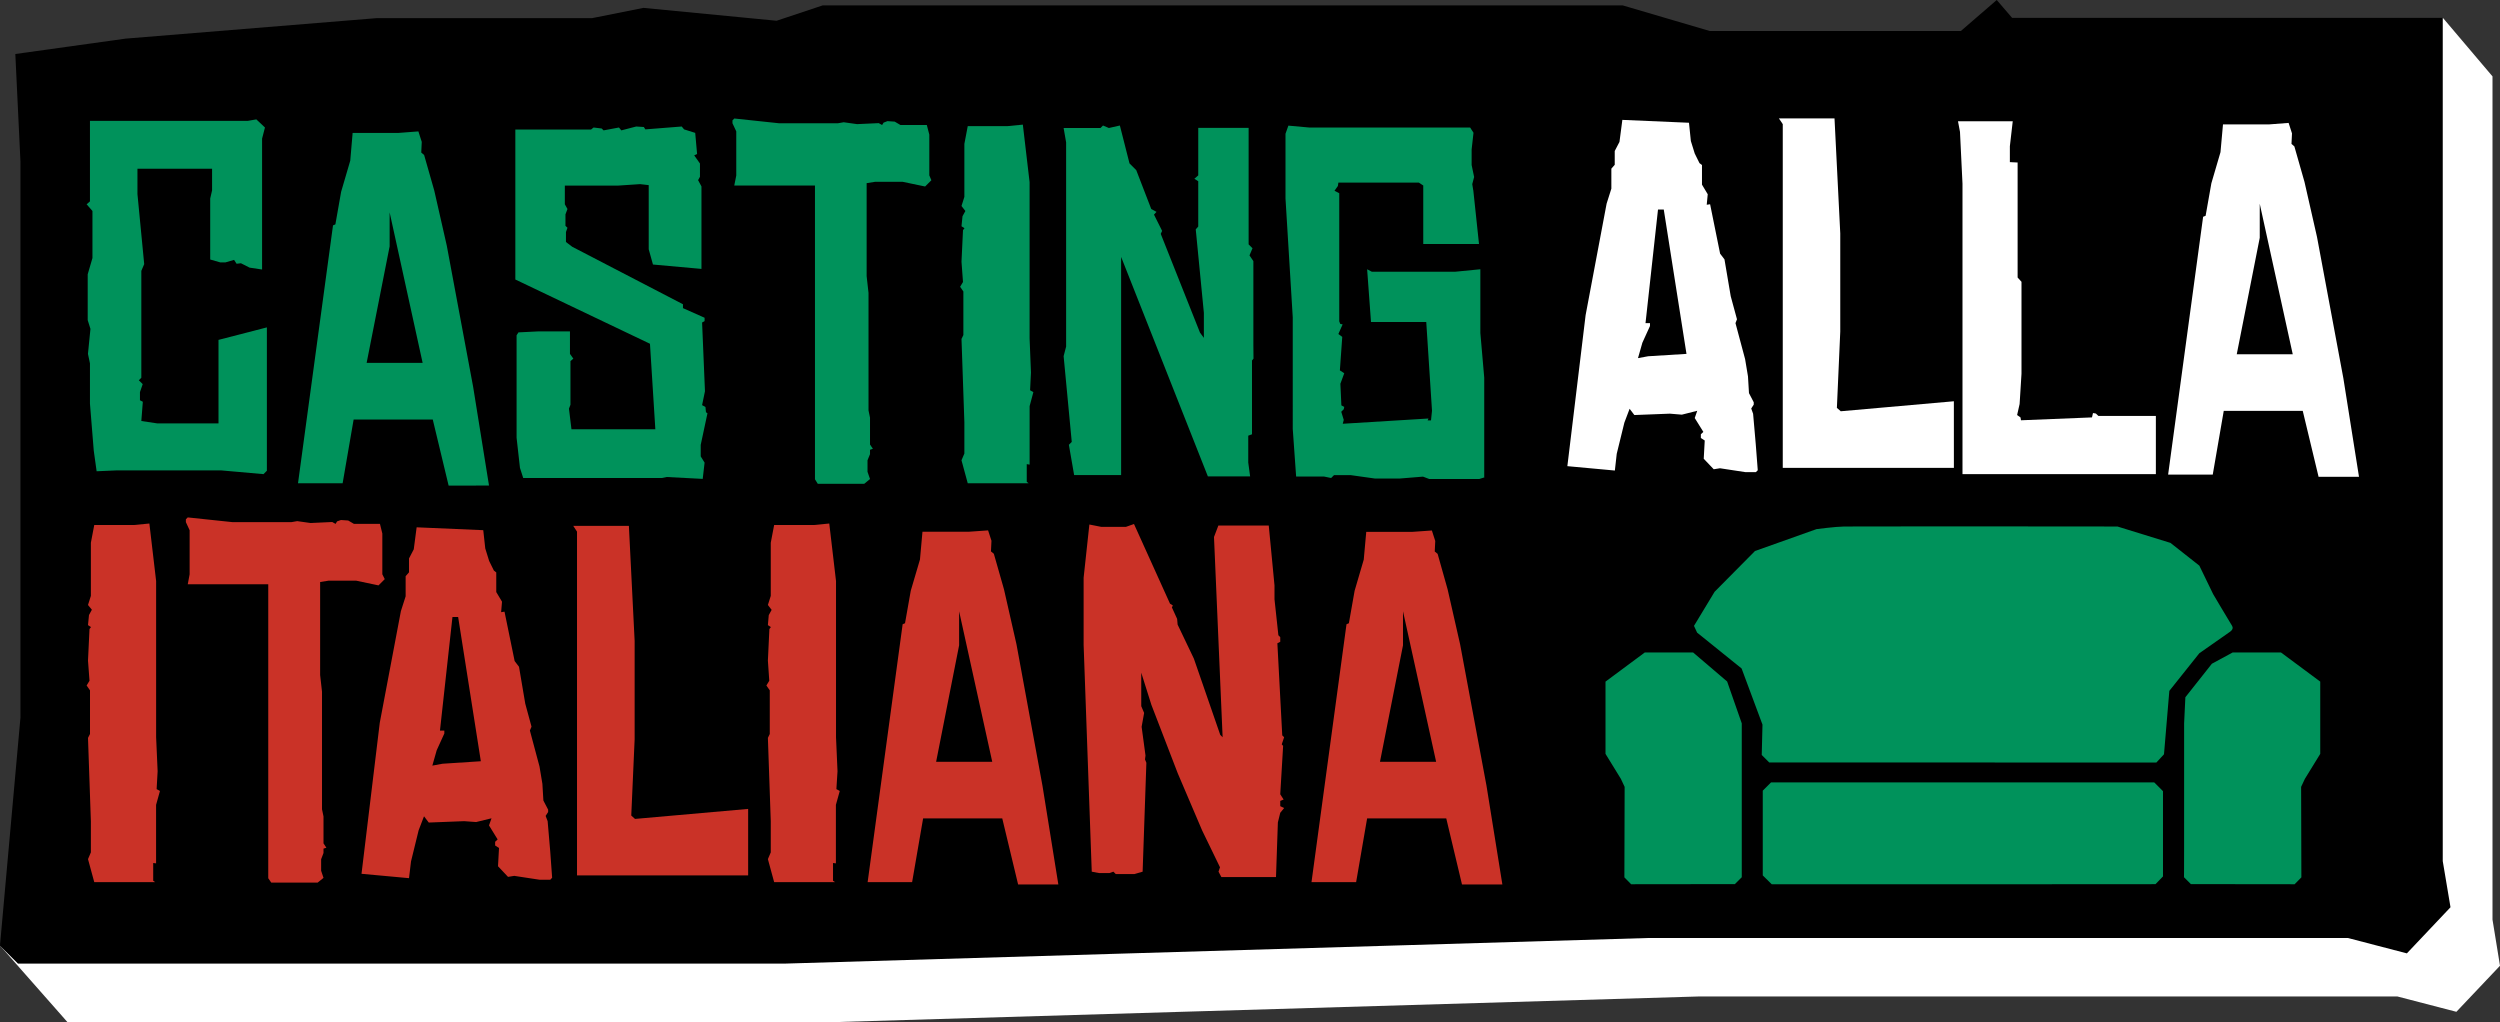 <svg id="main-castingallaitaliana-logo" viewBox="0 0 999.98 408.84"><rect x="0" y="0" width="999.98" height="408.84" fill="#333333" stroke="none"/><g><path fill="#fff" d="M27,409.13.12,378.63l28-67.9V88.24L26,45.19,70.12,39l100.5-8.2h86.1l20.5-4.1,53.3,5.15L349,25.74H668.91L703.76,36H804.2l14.35-12.3,6.15,7.15L977.2,7.49,997,30.84V368.13l3,18.45L982.55,405,959,398.88H679.16L333.57,409.13Z" transform="translate(-0.02 -0.29)"></path><path d="M7.22,385.73,0,378.58l8.2-91.25V64.89l-2.05-43,44.1-6.15,100.5-8.2h86.1l20.5-4.1,53.3,5.15,18.45-6.15H649.06l34.85,10.25H784.35L798.7.29l6.15,7.15H977.1V344.73l3.1,18.45-17.45,18.45-23.6-6.15H659.31L313.72,385.73Z" transform="translate(-0.02 -0.29)"></path><g><path fill="#00925b" d="M106.77,188.59l-1.35,1.35-17-1.5H46.77l-8.1.35-1.15-8.25L36,161.74v-16.1l-.8-3.8,1-10-1.1-3.5V110l1.9-6.5V84.69L34.67,82,36,80.84V48.64h63.1l3.45-.6L106,51.29l-1.15,4.45v52.35l-5-.75-3.45-1.75-1.75.2-1-1.55-3.45,1h-2.1l-4-1.15V79.69l.75-3.25V67.79H55V77.94l2.7,28-1.15,2.7v42.75l-1,1,1.55,1.55L56,157.14v3.25l1.15.6-.6,7.7,6.35.95H87.42v-33.4l19.35-5Z" transform="translate(-0.02 -0.29)"></path><path fill="#00925b" d="M179.47,194.54l-6.35-26.45H141.47l-4.4,25.5H119.22l14-103.15.95-.4L136.47,77l3.65-12.45.95-11.1h18.45l7.85-.6,1.35,4.2-.2,4.25,1.15,1,4.05,14.2,5,22L189.27,155l6.35,39.5Zm-10.4-49.1-13.2-60.2v13.6l-9.2,46.6Z" transform="translate(-0.02 -0.29)"></path><path fill="#00925b" d="M283,165.59l-2.7,12.65v4.6l1.55,2.5-.75,6.5-14.4-.75-2,.4h-55.4L208,187.44l-1.35-12.05v-41l.75-1.15,8.1-.4H228v9l1.35,1.9-1.15,1v17.45l-.6,1.55,1,8.25h33.55L260,137.79l-53.85-25.7v-60h30.3l1-.8,3.25.4.75.75,6.15-1.15.95,1.15,5.95-1.55,3.05.2.6.95,14.55-1.15.95,1.15,4.45,1.4.75,8.45-1.15.55,2.3,3.25V71l-.75,1.35,1.35,2.5v33l-19.4-1.75-1.7-6.1V74.34l-3.45-.4-9,.6h-21.1V82L227,83.89l-.8,2.15v4.6l.8.75-.6,1.7v4l2.5,1.9,44.3,23v1.55l8.65,3.85v1.35l-1,.55L282,156.79l-1.15,5.55,1.35.75.2,2.1Z" transform="translate(-0.02 -0.29)"></path><path fill="#00925b" d="M372.56,72.39l-2.5,2.5L361,73H350.12l-3.45.55v37.2l.75,6.7v47l.6,2.9v10.75l1.15,1.7-1.15.4v1.75l-1,2.45V189l1,2.9-2.3,1.9h-18.6L326,192V74.49H293.72l.8-4V52.84L293,49.59V48.44l.75-.75,17.85,1.9h23.6l2.3-.4,5.35.75,8.65-.4,1.35.75.6-.95,1.55-.6,2.89.2,2.3,1.35h10.55l1,3.85v16.3Z" transform="translate(-0.02 -0.29)"></path><path fill="#00925b" d="M413.36,157.14l-1.5,5.6v23.4l-1.15-.2V193l.75.6H387.11l-2.5-9.2,1.15-2.7v-12.5l-1.15-33.35.75-1.55V116.89l-1.3-1.9,1.15-1.9-.6-8.1.6-12.65.6-.75-1.2-.8.4-4,1.15-2.1-1.55-2,1.15-3.65V57.84l1.35-7.1H403l6.15-.6,2.7,23v62.5l.55,13.65-.35,7.1Z" transform="translate(-0.02 -0.29)"></path><path fill="#00925b" d="M501.41,143.74l-.6.75V174l-1.5.55v10.75l.75,5.55h-16.9l-34.7-87.8v87.25h-18.8l-2.1-12.1,1.15-1.15-3.25-34.3,1-3.85V57.24l-1-5.75h14.75l1-1,2.35,1,4.4-1,3.85,15.15,2.7,2.7,6,15.55,2.1,1.15-1,1.1,3.25,6.5-.55,1.2,15.7,39.5,1.55,2.1v-10l-3.25-33.4,1-1.15V72.79l-1.55-1,1.55-1.35v-19h20.15v46.6l1.55,1.55-1.2,2.85,1.55,2.3v33.55Z" transform="translate(-0.02 -0.29)"></path><path fill="#00925b" d="M593.61,191.29l-1.9.6h-20l-2.5-.95-9.2.75H549.91l-9.6-1.35h-6.7l-1.15,1.15-2.9-.6h-11.1l-1.35-19V127.24l-2.9-47.55V53.79l1.15-3.25,8.25.75h64.45l1.35,2.1-.75,6.7v6.2l1,4.8-.75,2.85.4,2.5v-.2l2.3,21.65H569.31V74.49l-1.75-1.15h-32.2l-.2,1.35-1.35,1.9,1.9,1v51.25l.4,1,.95.2-1.7,3.85,1.55,1.15-.95,13.4,1.75,1.15-1.55,4.2.4,8.65,1.15.6-.2.95-1,1,1,3.25-.4,1.55,34.3-2.1-.35.75h1.35l.4-3.85-2.3-35.5H548.41l-1.55-21.1,1.9,1H582l10.15-1v25.5l1.55,17.85v40.1Z" transform="translate(-0.02 -0.29)"></path></g><g><path fill="#ca3227" d="M64,316.68l-1.55,5.55v23.4l-1.15-.15v7.1l.75.55H37.72l-2.5-9.2,1.15-2.7V328.78l-1.15-33.35.8-1.55V276.43l-1.35-1.95,1.15-1.9-.6-8.05.6-12.65.6-.75-1.2-.8.4-4.05,1.15-2.1-1.55-1.9,1.15-3.64V217.39l1.35-7.1h15.9l6.15-.6,2.7,23v62.49l.6,13.6-.4,7.15Z" transform="translate(-0.02 -0.29)"></path><path fill="#ca3227" d="M153.92,231.94l-2.5,2.5-9-1.9h-10.9l-3.45.55v37.19l.75,6.7v47l.6,2.9v10.75l1.15,1.75-1.15.35v1.75l-.95,2.5v4.6l.95,2.85-2.35,1.9H108.52l-1.2-1.75V234H75.12l.75-4V212.39l-1.5-3.25V208l.75-.75L93,209.14h23.6l2.3-.4,5.35.75,8.65-.4,1.35.75.6-1,1.55-.55,2.9.2,2.3,1.35H152l.95,3.85V230Z" transform="translate(-0.02 -0.29)"></path><path fill="#ca3227" d="M220.87,351.38l-.75.8h-4.25l-10.15-1.55-2.5.4-4-4.25.4-7.3-1.55-1V337l1-.95-3.45-5.6,1-2.85-6.15,1.5-4.8-.35-14.15.55-1.9-2.5-2.15,5.6-3.05,12.45-.8,6.7-19-1.75,7.3-60.4,8.45-44.65,1.9-5.94v-8.05l1.35-1.55v-5.55l1.9-3.65,1.15-8.8,26.65,1.15.8,7.3,1.55,5,1.9,3.85.95.75v7.85l2.3,3.85-.35,4.19,1.35-.2,4.05,19.75,1.75,2.3,2.5,14.75,2.5,9.2-.65,1.55,3.85,14.4,1.15,6.9.4,6.7,1.9,3.65v.95l-1,1.55.8,2.1L220.12,341Zm-37.6-104.3H181l-5,45.45h1.75v1.15l-3.05,6.7-1.75,6.15,4.05-.75,15.35-1Z" transform="translate(-0.02 -0.29)"></path><path fill="#ca3227" d="M299.32,350.43h-68.5V212.94l-1.5-2.3h22.25l2.3,46V296l-1.35,30.5,1.5,1.35,45.25-4v26.6Z" transform="translate(-0.02 -0.29)"></path><path fill="#ca3227" d="M335.92,316.68l-1.55,5.55v23.4l-1.15-.15v7.1l.8.55H309.67l-2.5-9.2,1.15-2.7V328.78l-1.15-33.35.75-1.55V276.43l-1.35-1.95,1.15-1.9-.55-8.05.6-12.65.6-.75-1.2-.8.35-4,1.15-2.1-1.5-1.95,1.15-3.64V217.39l1.35-7.1h15.9l6.15-.6,2.7,23v62.49l.6,13.6-.45,7.15Z" transform="translate(-0.02 -0.29)"></path><path fill="#ca3227" d="M407.26,354.08l-6.35-26.45H369.26l-4.4,25.5H347.07l14-103.15.95-.4,2.3-13L368,224.09l1-11.1h18.4l7.85-.55,1.35,4.15-.2,4.25,1.15.95,4.05,14.2,5,22L417,314.58l6.35,39.5ZM396.91,305l-13.25-60.2v13.6l-9.2,46.6Z" transform="translate(-0.02 -0.29)"></path><path fill="#ca3227" d="M512.91,294.43l.75.75-.95,2.85.55.6L512.11,318l1.35,2.1-1.35.55v2.1l1.55.75-1.55,1.9-.95,3.85-.75,21.85H488.56l-1.15-2.15.6-1.75-7.15-14.75-9.75-22.85-10.55-27.4-4.05-12.85v13.4l1.15,2.7-1,5.55,1.55,11.5-.2,1.55.55,1.35-1.5,43.55-3.25.95h-7.5l-.95-.95-1.55.55h-4.2l-2.9-.55-3.25-90.7V231.39l2.3-21.3,4.8.95h9.8l3.25-1.15,14.4,31.85,1.15.74-.4.75,2.1,4.6.2,2.3,6.5,13.6,10.55,30.5.95.95-3.45-80.09,1.75-4.6h20.15l2.3,23.95V240l1.55,14.39.75.75V257l-1.15.6Z" transform="translate(-0.02 -0.29)"></path><path fill="#ca3227" d="M584.81,354.08l-6.3-26.45H546.86l-4.4,25.5H524.61l14-103.15.95-.4,2.3-13,3.65-12.45,1-11.1h18.4l7.85-.55,1.35,4.2-.2,4.2,1.15.95,4,14.2,5,22,10.55,56.55,6.35,39.5ZM574.46,305l-13.25-60.2v13.6L552,305Z" transform="translate(-0.02 -0.29)"></path></g><g><path fill="#fff" d="M703.11,188.39l-.75.75h-4.2L688,187.59l-2.5.4-4-4.2.4-7.3-1.55-1V174l1-.95-3.45-5.55,1-2.9-6.15,1.55-4.8-.4-14.2.55-1.9-2.5-2.1,5.55-3.05,12.45-.75,6.7-19-1.75,7.3-60.4,8.4-44.6,1.9-6v-8l1.35-1.55V60.69l1.9-3.65,1.15-8.8,26.65,1.15.75,7.3,1.55,5,1.9,3.85,1,.75v7.85l2.3,3.85-.4,4.2,1.35-.2,4,19.75,1.75,2.3,2.5,14.75,2.5,9.2-.6,1.55,3.85,14.4,1.15,6.9.4,6.7,1.9,3.65v.95l-1,1.55.75,2.1L702.31,178Zm-37.6-104.3h-2.3l-5,45.45H660v1.15l-3.05,6.7-1.75,6.15,4.05-.75,15.35-.95Z" transform="translate(-0.02 -0.29)"></path><path fill="#fff" d="M781.56,187.44H713.11V49.94l-1.55-2.3h22.25l2.3,46v39.3l-1.35,30.5,1.55,1.35,45.24-4Z" transform="translate(-0.02 -0.29)"></path><path fill="#fff" d="M862.25,189.94H785V73.74l-1-20.7-.8-4.25H805.1l-1.15,10v6.35l3.1.15v46L808.6,113v36.8l-.75,12.1-1,4.4,1.35.95.2,1.15,28.4-1.15.4-1.75,1.15.2,1,.95h23v23.25Z" transform="translate(-0.02 -0.29)"></path><path fill="#fff" d="M927.45,191.09l-6.35-26.45H889.5l-4.4,25.5H867.25L881.25,87l1-.4,2.3-13,3.65-12.45,1-11.1h18.4l7.85-.6,1.35,4.2-.2,4.2,1.15,1,4.05,14.2,5,22,10.55,56.55L943.6,191H927.45ZM917.1,142l-13.2-60.2v13.6L894.7,142Z" transform="translate(-0.02 -0.29)"></path></g><g><path fill="#00925b" d="M785,305.28h-77.3l-3-3,.3-12.15-8.35-22.45-17.8-14.35-1.25-2.7,8.25-13.64L702,220.69l24.6-8.75s7.4-1,11.1-1.05c31.65-.1,109.29,0,109.29,0l21.2,6.55,11.55,9.1,5.5,11.35s5,8.49,7.6,12.74c.9,1.45-1.1,2.55-1.1,2.55l-12,8.4-12,15.05L865.6,302l-3.05,3.3Z" transform="translate(-0.02 -0.29)"></path><path fill="#00925b" d="M785.16,354H708.71l-3.6-3.55v-33.9l3.3-3.3H861.7l3.5,3.5v34.1l-3,3.1S810.85,354,785.16,354Z" transform="translate(-0.02 -0.29)"></path><path fill="#00925b" d="M873.65,319.73v-30.1l.5-10.45,10.6-13.4,8.3-4.5H912.4l15.7,11.65v28.9l-6.15,10-1.5,3.2.1,36.2-2.7,2.75-41.5-.05-2.75-2.75C873.65,351.33,873.65,330.23,873.65,319.73Z" transform="translate(-0.02 -0.29)"></path><path fill="#00925b" d="M696.71,319.73v-30.1l-5.85-16.75-13.6-11.6H657.91l-15.7,11.65v28.9l6.15,10,1.5,3.2-.1,36.2,2.7,2.75,41.5-.05,2.75-2.75Z" transform="translate(-0.02 -0.29)"></path></g></g></svg>
